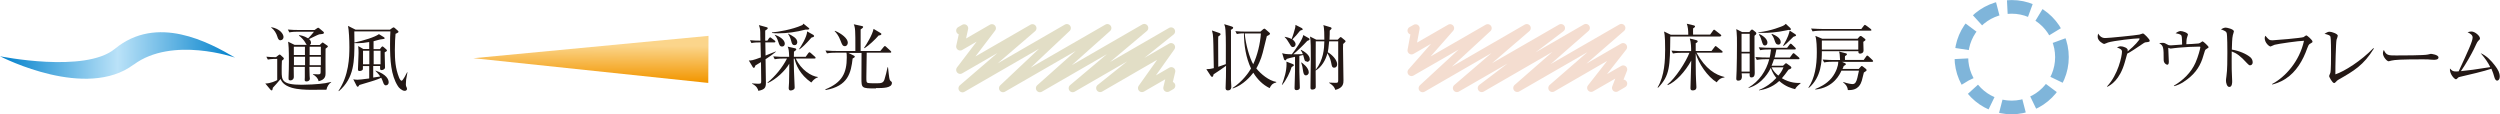<?xml version="1.0" encoding="UTF-8"?>
<svg xmlns="http://www.w3.org/2000/svg" xmlns:xlink="http://www.w3.org/1999/xlink" viewBox="0 0 218.24 9.97">
  <defs>
    <style>
      .cls-1 {
        fill: #231815;
      }

      .cls-2 {
        fill: url(#linear-gradient-2);
      }

      .cls-3 {
        isolation: isolate;
      }

      .cls-4 {
        stroke: #f4ddd0;
      }

      .cls-4, .cls-5 {
        stroke-linecap: round;
        stroke-linejoin: round;
        stroke-width: .7px;
      }

      .cls-4, .cls-5, .cls-6 {
        fill: none;
      }

      .cls-5 {
        stroke: #e2dec6;
      }

      .cls-7 {
        fill: url(#linear-gradient);
      }

      .cls-6 {
        mix-blend-mode: multiply;
        opacity: .5;
        stroke: #006cb6;
        stroke-dasharray: 2.05 .85;
        stroke-width: 1.19px;
      }
    </style>
    <linearGradient id="linear-gradient" x1="823.3" y1="-47.16" x2="823.3" y2="-26.64" gradientTransform="translate(42.72 828.34) rotate(-89.69)" gradientUnits="userSpaceOnUse">
      <stop offset="0" stop-color="#0080cb"/>
      <stop offset=".5" stop-color="#bae2f8"/>
      <stop offset="1" stop-color="#0080cb"/>
    </linearGradient>
    <linearGradient id="linear-gradient-2" x1="51.66" y1="5.58" x2="51.66" y2="8.73" gradientTransform="translate(-.05 -1.89) rotate(.31)" gradientUnits="userSpaceOnUse">
      <stop offset="0" stop-color="#fbd58b"/>
      <stop offset="1" stop-color="#f29600"/>
    </linearGradient>
  </defs>
  <g class="cls-3">
    <g id="_レイヤー_2" data-name="レイヤー 2">
      <g id="_レイヤー_1-2" data-name="レイヤー 1">
        <g>
          <polyline class="cls-4" points="123.22 2.67 123.58 2.47 123.22 4.4 126.59 2.46 123.22 6.29 129.87 2.46 124.19 7.7 133.28 2.45 127.18 7.69 136.27 2.45 129.35 7.69 138.44 2.44 132.45 7.68 141.54 2.44 135.51 7.68 141.69 4.11 138.9 7.67 141.7 6.06 141.07 7.67 141.7 7.3"/>
          <polyline class="cls-5" points="83.82 2.67 84.17 2.47 83.82 4.06 86.59 2.46 83.82 6.1 90.13 2.46 84.02 7.71 93.13 2.45 87.56 7.7 96.67 2.45 90.78 7.7 99.89 2.44 93.64 7.7 102.23 2.74 96.04 7.69 102.23 4.11 99.69 7.69 102.25 6.21 101.9 7.68 102.25 7.48"/>
          <g>
            <g>
              <g>
                <path class="cls-7" d="M11.66,5.64C7.54,8.73.29,5.06,0,4.91c0,0,7.41,1.5,10.02-.64,3.68-3.05,8.24-.57,10.5.76,0,0-5.48-1.9-8.86.62Z"/>
                <g>
                  <path class="cls-1" d="M28.52,7.83c-.21,0-1.14.01-1.33.01-.48,0-1.17-.02-1.72-.18-.74-.22-.89-.57-.98-.76-.09.13-.57.65-.67.76-.02.06-.03.16-.04.18,0,.02-.03.05-.07.05-.03,0-.06-.02-.09-.05l-.46-.55c.45,0,.92-.23,1.04-.3v-1.85c-.19,0-.51,0-.82.06l-.13-.25c.28.02.47.04.84.04l.23-.18s.07-.05.09-.05c.02,0,.06.02.08.04l.25.23s.04.05.04.08c0,.04-.02.06-.04.08-.03.03-.1.08-.13.11-.02.13-.02.77-.02.91,0,.78,0,1.19,1.76,1.19.28,0,1.4-.03,2.05-.14.13-.03.35-.07.51-.11v.03c-.18.11-.37.38-.41.65ZM24.5,3.52c-.19,0-.24-.17-.28-.3-.1-.32-.27-.61-.54-.81v-.04c.78.14,1.07.62,1.07.86,0,.15-.1.28-.26.28ZM28.62,4.09s-.16.13-.2.16c-.01.3,0,1.79,0,2.13,0,.21,0,.58-.61.71-.04-.26-.26-.46-.49-.59v-.03c.06,0,.37.02.44.02.21,0,.23-.04.23-.23v-.42h-.98c0,.06.02.67.02.79,0,.02.02.22.02.25,0,.11-.1.23-.29.23-.16,0-.16-.09-.16-.15,0-.03.01-.2.01-.24,0-.13,0-.74,0-.88h-.97c0,.13.01.73.01.87,0,.23-.18.31-.3.31-.16,0-.16-.1-.16-.17,0-.02,0-.1,0-.12.02-.28.03-1.11.03-1.36,0-1.12-.03-1.47-.07-1.73l.57.28h1.06s-.06-.06-.11-.17c-.11-.22-.36-.48-.57-.64v-.04c.12.01.4.04.8.28.15-.14.33-.36.51-.58h-1.41c-.16,0-.47,0-.74.06l-.13-.25c.33.03.65.04.97.04h1.36l.23-.16s.06-.04.08-.04c.03,0,.08.03.1.05l.37.31s.04.04.04.08c0,.01-.01.06-.05.08-.04.03-.31.05-.37.06-.14.04-.74.35-.88.41.06.05.17.15.17.32,0,.11-.06.16-.1.2h.86l.18-.17s.05-.05.08-.05c.02,0,.06.03.07.04l.33.23s.05.04.05.06c0,.03,0,.04-.02.06ZM26.63,4.08h-.98c0,.18,0,.51,0,.72h.97v-.72ZM26.63,4.95h-.97v.74h.97v-.74ZM28.01,4.08h-.98v.72h.98v-.72ZM28.01,4.95h-.98v.74h.98v-.74Z"/>
                  <path class="cls-1" d="M35.46,6.89c0,.07-.03.31-.03.47,0,.13.01.15.08.3.01.03.02.06.02.09,0,.16-.15.18-.2.18-.23,0-.52-.27-.6-.42-.61-.96-.68-2.26-.68-3.67,0-.47.01-.76.03-1.1h-3.15c0,.28.01.52.01.88,0,1.68,0,3.18-1.36,4.34l-.03-.03c.91-1.35.95-2.93.95-3.81,0-.62-.04-1.51-.12-1.86l.66.33h3l.21-.15c.05-.03.08-.05.11-.05s.06.02.11.06l.26.23s.06.06.06.09-.02.06-.06.08c-.06.04-.14.08-.2.1-.03.32-.06.78-.06,1.42,0,.84.04,1.59.37,2.41.07.17.16.27.22.27.11,0,.41-.6.48-.74h.03c-.01.1-.09.49-.1.56ZM33.72,7.46c-.16,0-.21-.13-.23-.16-.12-.32-.14-.37-.21-.51-.12.05-.4.18-.88.32-.85.26-.95.29-1.03.31-.06.11-.09.15-.15.15-.04,0-.07-.04-.1-.1l-.28-.55c.09.02.2.04.36.04.15,0,.5-.04,1.03-.11v-1.08h-.55s0,.18,0,.21c0,.08-.01.11-.05.14-.08.07-.2.08-.24.08-.14,0-.14-.08-.14-.16,0-.02.05-1.18.05-1.4,0-.04,0-.43-.03-.62l.45.26h.51v-.61c-.38.07-.71.1-.98.1-.14,0-.23,0-.33-.01v-.04c.83-.18,1.81-.48,2.16-.74l.42.26c.05.03.08.06.08.09,0,.06-.06.08-.21.09-.21.01-.55.13-.76.18v.69h.55l.14-.18s.06-.06.08-.06c.03,0,.06.02.11.06l.23.2s.06.07.06.1c0,.04-.04.08-.2.16,0,.19.03,1.12.03,1.33,0,.13-.18.22-.3.22-.08,0-.13-.03-.13-.14,0-.03,0-.18,0-.22h-.6v1.01l.61-.09c-.11-.18-.24-.32-.41-.49v-.03c.97.34,1.15.77,1.15,1.03,0,.16-.11.26-.25.26ZM32.24,4.43h-.55v1.18h.55v-1.18ZM33.22,4.43h-.6v1.18h.6v-1.18Z"/>
                </g>
              </g>
              <g>
                <path class="cls-2" d="M61.83,7.24l-20.51-2.16,20.53-1.95-.02,4.1Z"/>
                <g>
                  <path class="cls-1" d="M66.83,5.15c0,.4.03,1.82.03,2.09,0,.42-.11.58-.66.69-.03-.16-.15-.43-.55-.62v-.03c.12,0,.35.03.53.03.27,0,.27-.04.27-.28,0-.26-.02-1.38-.02-1.61-.19.12-.35.21-.48.29-.05.14-.08.21-.14.21s-.08-.04-.1-.07l-.34-.57c.21,0,.3.01,1.05-.27,0-.21,0-.33-.03-1.31-.33,0-.57.01-.79.06l-.13-.25c.38.03.51.04.91.04,0-.05-.01-.27-.01-.41,0-.53,0-.59-.12-.95l.69.19s.08.02.08.08c0,.04-.03.08-.06.1-.03.02-.14.1-.16.11,0,.14,0,.75,0,.88h.19l.14-.21s.07-.08.1-.08c.04,0,.07.03.12.07l.28.21s.06.06.06.09c0,.06-.05.07-.09.07h-.79c0,.18.01.98.02,1.15.3-.12.59-.23.89-.36v.04c-.14.11-.38.31-.89.64ZM70.83,7.21c-1.02-.71-1.35-1.56-1.47-2.09h-.07c0,.27.01.76.02,1.04,0,.23.06,1.24.06,1.45,0,.09-.01.16-.1.21-.09.06-.2.08-.25.08-.12,0-.17-.09-.17-.21,0-.08.03-.43.03-.5.02-.71.02-1.41.02-1.63-.36.62-1.15,1.37-1.88,1.69l-.02-.04c.68-.56,1.31-1.33,1.7-2.1h-.33c-.08,0-.44,0-.74.06l-.13-.25c.42.04.85.04.97.04h.42c-.02-.56-.04-.68-.13-.89l.67.15s.08.04.08.09-.02.07-.2.2c0,.08-.01.36-.01.45h1.03l.23-.32s.06-.08.1-.08c.04,0,.08.04.12.07l.36.32s.06.06.06.09c0,.06-.06.07-.09.07h-1.64c.45.99,1.37,1.56,1.93,1.61v.03c-.14.05-.32.12-.57.44ZM70.3,2.59c-.78.2-1.57.32-2.37.32-.24,0-.4-.01-.54-.03v-.05c.52-.04,1.77-.25,2.6-.62.1-.04.12-.09.14-.15l.42.34s.1.06.1.11c0,.1-.28.08-.35.07ZM68.27,4.06c-.19,0-.24-.14-.32-.39-.11-.35-.2-.47-.31-.6v-.04c.33.11.87.42.87.78,0,.17-.11.25-.23.25ZM69.35,3.94c-.15,0-.22-.09-.28-.36-.06-.23-.14-.43-.28-.63v-.02c.36.18.81.4.81.75,0,.01,0,.26-.24.26ZM70.84,3.28c-.54.62-.78.83-1.05,1.03l-.03-.03c.13-.18.69-1.05.7-1.54l.55.31s.06.06.06.1c0,.08-.15.11-.23.13Z"/>
                  <path class="cls-1" d="M76.47,7.72c-1.27,0-1.27-.02-1.27-.92,0-.35.01-1.87.01-2.18h-1.15l.47.23s.09.04.09.09c0,.06-.05.09-.19.17-.14,1.24-.39,2.41-2.36,2.75l-.02-.06c1.46-.59,1.87-1.42,1.87-2.79,0-.28-.01-.35-.03-.41h-.96c-.16,0-.46,0-.74.06l-.13-.25c.44.04.88.04.97.04h1.64c0-1.18,0-1.35-.02-1.75-.02-.32-.06-.44-.12-.58l.7.15c.08.02.12.03.12.09,0,.06-.13.15-.22.21v1.88h1.72l.29-.35c.04-.05.07-.08.11-.08.03,0,.07.03.11.07l.38.35c.05.04.06.06.06.1,0,.06-.05.06-.09.06h-2.05c0,.36-.03,1.9-.03,2.1,0,.44,0,.49.13.54.09.03.57.03.69.03.45,0,.65,0,.76-.33.09-.26.21-.78.27-1.07h.04c.11,1,.11,1.1.23,1.2.08.06.11.09.11.17,0,.45-.78.45-1.39.45ZM73.76,4.03c-.2,0-.25-.13-.38-.47-.18-.49-.4-.72-.52-.84l.03-.03c.58.24,1.12.67,1.12,1.03,0,.16-.09.31-.26.31ZM76.69,3.11c-.28.33-.83.85-1.22,1.1l-.04-.03c.22-.32.72-1.12.83-1.66l.57.34c.06.04.11.06.11.11,0,.06-.05.11-.25.13Z"/>
                </g>
              </g>
              <g>
                <path class="cls-1" d="M107.46,2.64c0,.66,0,4.04,0,4.37,0,.09.03.48.03.55,0,.08,0,.33-.3.33-.2,0-.2-.15-.2-.21,0-.15.03-.83.03-.96,0-.33.01-.5.01-.98-.09.06-.33.25-.49.35-.47.32-.52.35-.6.4-.03.15-.06.22-.13.22-.04,0-.08-.03-.12-.09l-.38-.58c.2,0,.43-.03.65-.09-.03-1.83-.04-2.65-.08-2.92-.01-.09-.03-.15-.08-.37l.64.22c.06.02.11.05.11.11,0,.06-.06.1-.2.2-.01.12-.01.22-.01.34,0,.37,0,1.97.01,2.3.1-.04.57-.2.66-.23,0-1.11.02-2.29-.03-2.97-.01-.23-.04-.32-.11-.52l.65.2c.1.03.13.06.13.11,0,.06-.05.11-.23.21ZM110.83,7.69c-.6-.29-1.07-.77-1.42-1.34-.21.28-.88,1.08-1.79,1.37l-.02-.04c.87-.56,1.42-1.37,1.61-1.7-.45-.96-.61-2.01-.62-3.07-.08,0-.36,0-.62.06l-.13-.25c.32.03.64.04.97.04h1.22l.23-.2s.08-.06.11-.06.06.02.11.06l.31.27s.08.07.08.11c0,.06-.11.14-.28.21-.02.08-.32,1.3-.36,1.45-.15.61-.44,1.17-.56,1.37.39.49,1.11,1.08,1.74,1.18v.05c-.37.08-.47.29-.57.48ZM108.66,2.92c.08.96.43,2.16.74,2.69.36-.76.62-1.82.67-2.69h-1.41Z"/>
                <path class="cls-1" d="M112.75,5.86c-.13.45-.47,1.15-.82,1.55h-.03c.22-.59.41-1.19.41-1.82,0-.09,0-.15-.01-.21l.55.21s.1.04.1.09c0,.06-.02.07-.2.18ZM114.08,5.37c-.15,0-.19-.1-.21-.18-.04-.11-.08-.28-.11-.39-.03,0-.22.05-.33.08,0,.21,0,1.16,0,1.36,0,.11.04,1.37.04,1.41,0,.18-.21.22-.28.22-.18,0-.18-.11-.18-.2,0-.04.04-1.32.04-1.41,0-.2,0-1.12,0-1.3-.42.09-.54.13-.72.18-.07.11-.09.13-.13.13-.04,0-.09-.04-.11-.09l-.16-.54c.18.06.31.09.84.1.33-.43.95-1.29,1-1.68l.49.28s.06.04.06.08c0,.08-.08.11-.2.15-.35.38-.85.86-1.22,1.17.12,0,.57,0,.83-.01-.04-.14-.09-.22-.18-.35l.03-.03c.28.14.76.45.76.82,0,.18-.16.23-.24.23ZM113.67,2.61s-.15.06-.18.07c-.2.26-.45.55-.67.76.27.2.28.38.28.42,0,.15-.11.25-.23.25-.12,0-.15-.04-.29-.28-.21-.35-.26-.42-.43-.59v-.03c.15.03.4.08.6.2.12-.28.23-.67.3-.93.03-.11.03-.13.04-.31l.57.29s.06.07.06.09c0,.03-.01.06-.05.08ZM114.01,6.58c-.16,0-.21-.13-.25-.34-.05-.36-.07-.49-.18-.79h.02c.08.03.65.45.65.86,0,.2-.16.27-.25.27ZM117.42,3.68s-.14.13-.17.16c0,.14-.01.21-.01.38,0,.44.04,2.39.04,2.79,0,.25,0,.66-.71.84-.08-.2-.12-.35-.55-.62v-.02s.38.02.54.02c.2,0,.26,0,.26-.22v-3.4h-.79c-.04.52-.1.84-.12.95.38.21.82.68.82,1.05,0,.2-.12.3-.26.3-.18,0-.21-.15-.25-.37-.04-.2-.08-.44-.34-.9-.15.6-.52,1.22-1.03,1.52,0,.39.01,1.07.01,1.43,0,.23-.28.23-.3.23-.14,0-.16-.07-.16-.18,0-.74.03-2.3.03-2.53,0-.73,0-1.63-.07-1.92l.54.27h.71c0-.32,0-1.05-.09-1.27l.64.19c.06.02.08.06.08.09,0,.05-.02.06-.16.2,0,.2,0,.42-.02.79h.72l.16-.16c.05-.05.06-.06.09-.06.03,0,.05,0,.09.04l.28.23s.06.05.06.09c0,.03,0,.05-.04.08ZM114.86,3.61c-.01.82,0,1.66,0,2.48.67-.86.74-1.84.75-2.48h-.75Z"/>
              </g>
              <g>
                <g>
                  <path class="cls-1" d="M150.17,3.19h-4.36c-.03,2.62-.03,3.4-1.07,4.47l-.04-.03c.62-1.01.66-2.43.66-3.3,0-.35,0-1.28-.1-1.58l.59.28h1.53c0-.38-.03-.69-.13-.96l.63.15s.09.03.09.08c0,.06-.05.11-.17.18,0,.15-.01.38,0,.54h1.49l.25-.35c.04-.05.06-.08.09-.08.04,0,.07.03.12.07l.45.35s.06.05.06.09c0,.06-.06.07-.09.07ZM149.87,7.19c-.81-.49-1.59-1.65-1.84-2.53,0,.52,0,.89,0,.93,0,1.42.06,1.74.06,2.02s-.24.28-.33.28c-.13,0-.19-.06-.19-.19,0-.09.06-2.05.07-2.41-.54.98-1.35,1.85-2.05,2.14l-.03-.05c.71-.57,1.61-1.97,1.92-2.77h-.7c-.15,0-.46,0-.74.06l-.13-.25c.5.04.87.04.97.04h.75c0-.25,0-.76-.12-1.1l.59.15c.05.01.1.05.1.1,0,.08-.11.14-.17.16v.68h1.38l.26-.34s.06-.09.09-.09c.04,0,.07.03.12.07l.44.35s.06.05.06.09c0,.06-.06.07-.09.07h-2.19c.79,1.44,1.67,1.94,2.44,2.12v.04c-.41.04-.6.31-.67.42Z"/>
                  <path class="cls-1" d="M153.16,3.12c0,.21,0,1.15,0,1.34,0,.52.02,1.36.02,1.88,0,.15,0,.42-.29.42-.16,0-.17-.15-.15-.36h-.7c0,.06.02.19.02.27,0,.11,0,.37-.33.37-.13,0-.16-.08-.16-.18,0-.11.03-.6.03-.71.02-.57.03-1.63.03-2.22,0-.63,0-.74-.03-1.12,0-.04-.03-.23-.03-.27l.51.26h.63l.13-.16s.06-.06.09-.06c.04,0,.08.01.13.06l.2.16s.06.06.06.12c0,.06-.06.13-.16.2ZM152.74,2.95h-.71v1.57h.71v-1.57ZM152.74,4.67h-.71v1.58h.71v-1.58ZM156.7,7.78c-.28-.07-.81-.2-1.38-.71-.63.59-1.35.75-1.76.82v-.04c.58-.23,1.09-.59,1.51-1.05-.08-.09-.35-.42-.48-.88-.12.25-.71,1.41-1.95,1.76v-.04c.92-.53,1.54-1.44,1.81-2.47h-.35c-.08,0-.43,0-.74.06l-.12-.25c.42.04.85.04.96.04h.29c.04-.22.08-.43.11-.7h-.2c-.16,0-.46,0-.74.06l-.13-.25c.43.04.88.04.97.04h1.51l.21-.28s.06-.08.1-.08.08.04.11.07l.28.27s.06.06.06.1c0,.06-.06.07-.1.07h-1.6c-.07.4-.13.59-.16.7h1.34l.22-.3s.06-.08.1-.08c.03,0,.08.04.11.07l.35.3s.06.06.06.09c0,.06-.05.07-.09.07h-2.14c-.07.23-.14.4-.21.57h1l.15-.14s.07-.08.1-.08.06.01.11.05l.29.21s.08.08.08.13c0,.06-.07.11-.25.17-.24.34-.38.52-.58.75.73.43,1.34.42,1.63.41v.04c-.32.26-.36.31-.49.52ZM156.12,2.61c-.05.01-.08.02-.12.03-.97.21-1.68.23-2.02.23-.22,0-.37,0-.48-.01v-.04c1.15-.12,2.11-.55,2.14-.56.12-.05.17-.1.25-.18l.39.36s.06.07.06.11c0,.05-.05.09-.23.06ZM154.07,3.97c-.16,0-.2-.13-.29-.43s-.16-.42-.23-.52l.03-.04c.25.08.71.41.71.73,0,.18-.11.26-.22.26ZM155.23,3.89c-.2,0-.25-.18-.32-.38-.09-.28-.18-.4-.27-.52l.05-.03c.2.08.76.32.76.71,0,.11-.06.23-.21.23ZM154.65,5.88c.14.33.4.57.59.72.13-.14.33-.4.45-.72h-1.04ZM156.56,3.21c-.62.61-.67.66-.87.81l-.03-.04c.44-.72.53-1.11.57-1.31l.48.31s.08.06.08.1c0,.06-.09.09-.23.13Z"/>
                  <path class="cls-1" d="M162.15,3.39l.16-.18s.07-.07.11-.07c.04,0,.08.01.12.05l.21.16c.06.04.1.09.1.12,0,.05-.04.09-.19.18,0,.12.02.65.02.75,0,.28-.28.28-.3.28-.15,0-.15-.08-.15-.21h-3.19c0,.83-.02,2.25-1.14,3.21l-.03-.03c.55-.83.73-1.9.73-3.06,0-.38-.01-1.12-.13-1.46l.6.25h3.08ZM162.47,2.55l.23-.3s.06-.08.09-.08c.03,0,.07.03.12.06l.4.3s.06.06.06.09c0,.04-.04.06-.09.06h-4.31c-.06,0-.45,0-.74.06l-.13-.25c.42.03.85.04.97.04h3.4ZM162.68,5.25l.23-.32c.04-.06.06-.08.09-.08s.07.03.12.07l.34.32s.06.06.06.1c0,.03-.04.06-.09.06h-2.63l.25.11c.06.03.09.06.09.09,0,.04-.06.1-.19.16-.06.17-.08.21-.11.26h1.42l.16-.18c.05-.06.08-.08.11-.08.03,0,.07.03.12.07l.23.18s.07.07.07.1c0,.03-.01.07-.06.1-.06.04-.11.08-.18.12-.03.11-.15.61-.18.71-.08.25-.28.88-1.22.82-.03-.39-.33-.61-.41-.66l.02-.04c.38.14.71.18.79.18.25,0,.34-.19.43-.54.08-.34.11-.48.14-.63h-1.53c-.14.31-.67,1.48-2.28,1.65v-.05c.34-.14.95-.4,1.42-.96.44-.54.58-1.14.58-1.33,0-.04,0-.07,0-.09h-.49c-.11,0-.44,0-.74.06l-.13-.25c.39.03.78.04.97.04h.55c-.02-.49-.04-.6-.09-.74l.58.15c.08.02.11.04.11.09,0,.04-.05.1-.17.16,0,.09-.01.16,0,.33h1.6ZM159.04,3.54s0,.67,0,.79h3.18v-.79h-3.18Z"/>
                </g>
                <g>
                  <path class="cls-1" d="M187.37,3.68c-.16.02-.22.07-.45.23-.4.27-.91.62-1.22.77-.04.12-.19.67-.22.78-.44,1.52-1.2,1.95-1.52,2.12l-.02-.04c.97-1.03,1.3-2.66,1.3-3.02,0-.18-.11-.26-.44-.38.16-.07.22-.1.32-.1.23,0,.62.15.62.32,0,.04,0,.09-.01.13.63-.5,1.05-1.02,1.05-1.1,0-.02,0-.04-.09-.04-.33,0-2.23.21-2.67.36-.06.02-.29.13-.34.13-.06,0-.56-.26-.56-.61,0-.11.01-.2.04-.3.23.39.5.39.65.39.28,0,2.67-.24,2.95-.3.05,0,.26-.1.31-.1.1,0,.59.51.59.62s-.03.11-.3.15Z"/>
                  <path class="cls-1" d="M192.63,4.27c-.12.06-.13.08-.21.35-.2.72-.46,1.44-1.25,2.12-.25.21-.78.64-1.38.78l-.02-.04c.81-.47,1.51-1.15,1.89-2.01.23-.52.42-1.24.42-1.34,0-.05,0-.06-.1-.06-.5,0-1.27.04-1.78.09-.1,0-.67.08-.71.08-.02,0-.04,0-.21-.07.01.11.05,1.14.05,1.23,0,.18-.06.25-.13.25-.12,0-.32-.16-.32-.41,0-1.13-.02-1.25-.39-1.47.07-.01.18-.03.3-.03.16,0,.2.03.44.16.08.05.16.06.28.06.04,0,.83-.06.98-.07,0-.14-.01-.67-.05-.76-.05-.1-.09-.14-.52-.23.24-.18.4-.19.44-.19.17,0,.64.15.64.31,0,.02-.07.25-.09.29-.03.07-.06.44-.05.55.16,0,.86-.04,1-.06.06,0,.16-.01.31-.13.06-.04.08-.06.11-.06.06,0,.52.43.52.5,0,.05-.04.09-.17.15Z"/>
                  <path class="cls-1" d="M196.44,5.71c-.09,0-.18-.08-.28-.19-.58-.64-.91-.87-1.34-1.03,0,.25-.01,1.34,0,1.57,0,.16.04.89.04,1.03,0,.13,0,.5-.25.5-.21,0-.29-.37-.29-.53,0-.09,0-.15.04-.42.08-.5.08-1.49.08-2.03,0-.27,0-1.52-.06-1.73-.04-.14-.18-.2-.5-.32.13-.08.28-.15.42-.15.09,0,.71.13.71.33,0,.05-.08.27-.09.32-.07.24-.08.96-.09,1.27.64.1,1.28.38,1.63.68.11.1.19.26.19.42,0,.21-.13.26-.2.26Z"/>
                  <path class="cls-1" d="M201.65,3.82c-.11.07-.16.18-.24.4-.37,1.05-.95,2.05-1.89,2.66-.53.34-.98.45-1.17.5v-.05c1.13-.59,2.39-1.97,2.78-3.77-.43,0-2.24.26-2.57.35-.06.02-.34.15-.35.15-.12,0-.51-.32-.51-.74,0-.08.03-.15.06-.2.28.33.33.4.61.4.18,0,2.53-.2,2.72-.28.04-.02.2-.15.24-.15.08,0,.54.41.54.53,0,.08,0,.08-.21.2Z"/>
                  <path class="cls-1" d="M204.16,6.94c-.13.08-.16.11-.29.25-.05.05-.08.06-.11.06-.16,0-.44-.55-.44-.61,0-.04.1-.24.11-.28.06-.2.06-1.29.06-1.61,0-.24,0-1.41-.05-1.55-.04-.11-.16-.16-.52-.25.18-.11.3-.18.44-.18.19,0,.72.18.72.35,0,.06-.09.3-.11.35-.06.3-.11,2.44-.1,3.02.79-.26,2.24-1.17,3.32-2.29l.04.04c-.91,1.47-1.75,1.95-3.08,2.71Z"/>
                  <path class="cls-1" d="M212.46,5.22c-.06,0-.21-.01-.22-.01-.23-.02-.29-.03-.71-.03-1.92,0-2.49.04-2.77.11-.02,0-.22.06-.24.06-.16,0-.5-.4-.5-.69,0-.04,0-.16.08-.3.21.48.41.48,1.07.48.43,0,2.48,0,2.77-.08.04,0,.22-.06.26-.06s.67.07.67.32c0,.2-.32.2-.39.2Z"/>
                  <path class="cls-1" d="M218.01,7.04c-.16,0-.22-.16-.27-.33-.07-.23-.12-.42-.25-.71-.6.21-1.97.53-2.75.71-.11.02-.14.04-.21.12-.06.07-.09.09-.14.09-.12,0-.57-.46-.52-.94.2.21.26.26.55.26.04,0,.17,0,.21-.01.81-1.75,1.22-2.62,1.22-2.96,0-.21-.18-.32-.44-.46.15-.04.25-.06.34-.06.29,0,.74.37.74.6,0,.08-.03.11-.16.23-.09.08-.24.45-.37.71-.23.46-.69,1.29-1.13,1.92.87-.09,1.01-.11,2.56-.35-.21-.43-.43-.74-.84-1.22.5.22.91.63,1.27,1.11.25.33.4.61.4.95,0,.22-.13.34-.23.34Z"/>
                </g>
              </g>
            </g>
            <path class="cls-6" d="M180,4.99c0,2.42-1.96,4.39-4.39,4.39s-4.39-1.97-4.39-4.39,1.97-4.39,4.39-4.39,4.39,1.96,4.39,4.39Z"/>
          </g>
        </g>
      </g>
    </g>
  </g>
</svg>